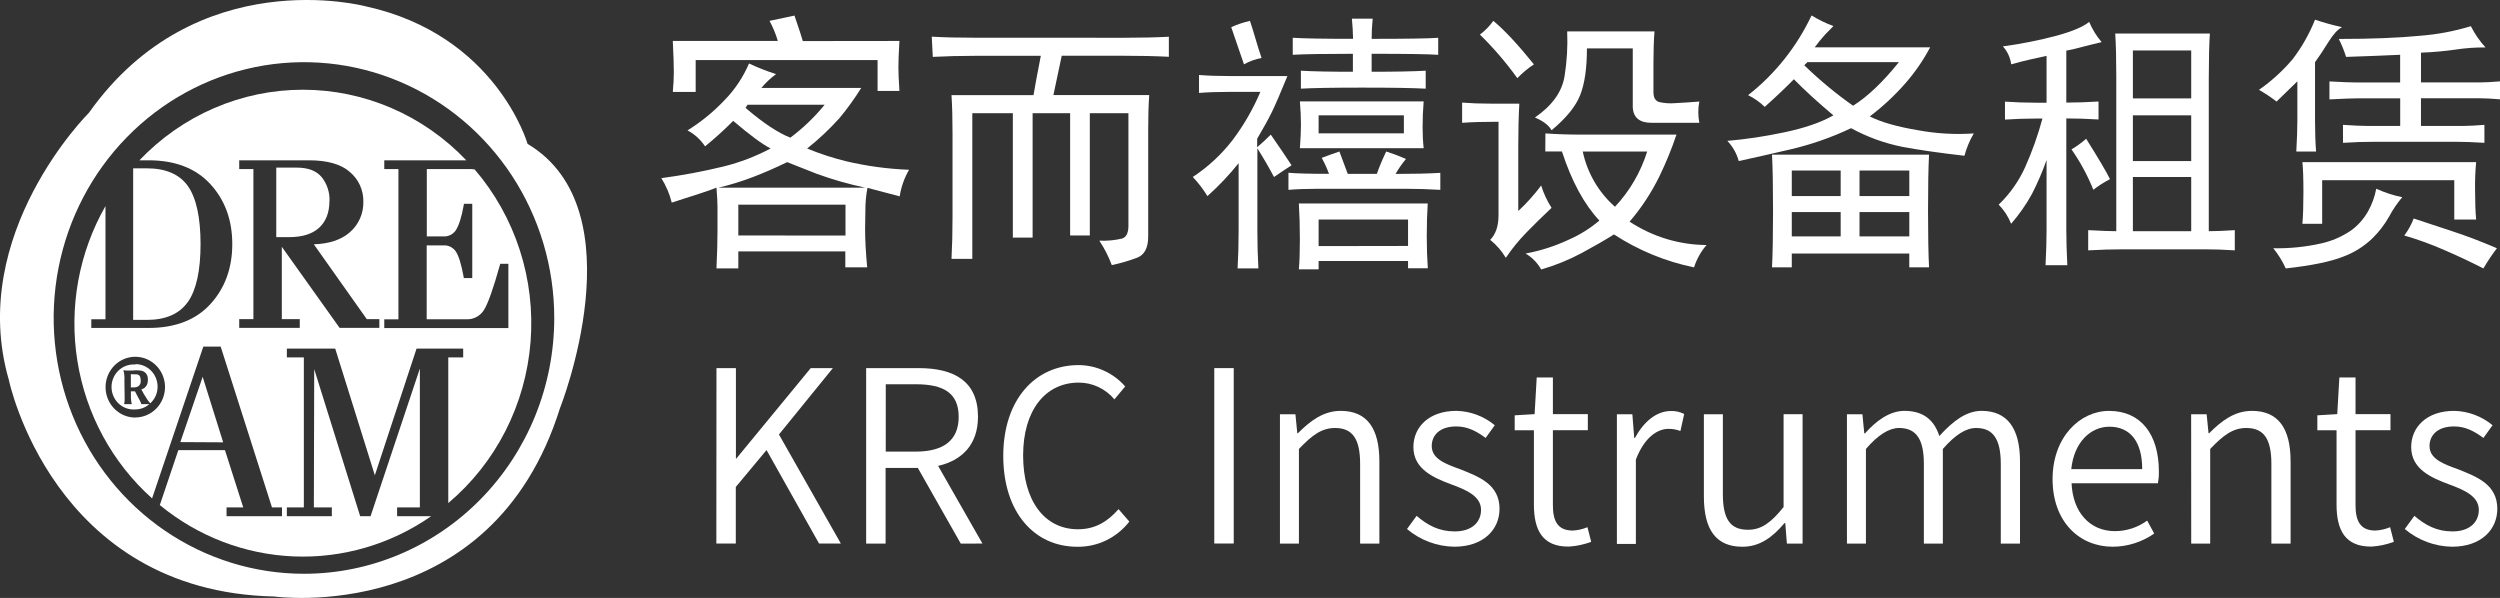 <svg width="2517" height="602" viewBox="0 0 2517 602" fill="none" xmlns="http://www.w3.org/2000/svg">
<rect x="0" y="0" width="2517" height="602" fill="#333333" stroke="none"/>
<g clip-path="url(#clip0_1210_2)">
<path d="M531.158 144.82C531.158 144.82 499.75 35.023 367.956 6.331C367.956 6.331 197.766 -39.149 89.594 113.476C89.594 113.476 -33.53 235.69 8.878 382.377C8.878 382.377 52.76 595.672 276.034 600.555C276.034 600.555 494.796 631.176 563.774 411.01C563.774 411.01 643.104 211.669 531.158 144.851M305.996 577.679C256.156 577.673 207.436 562.563 165.999 534.259C124.561 505.956 92.267 465.73 73.199 418.668C54.131 371.607 49.147 319.824 58.876 269.867C68.605 219.91 92.611 174.024 127.857 138.011C163.104 101.998 208.009 77.475 256.892 67.543C305.776 57.612 356.444 62.718 402.489 82.216C448.533 101.714 487.886 134.728 515.571 177.084C543.256 219.439 558.03 269.234 558.024 320.17C558.02 353.991 551.498 387.479 538.83 418.724C526.163 449.968 507.597 478.357 484.194 502.269C460.792 526.181 433.009 545.148 402.434 558.087C371.859 571.026 339.089 577.683 305.996 577.679Z" fill="white"/>
<path d="M137.22 376.921C136.365 376.921 134.536 376.74 131.735 376.74V390.031H134.183C135.862 390.142 137.54 389.799 139.049 389.037C139.967 388.422 140.699 387.557 141.163 386.54C141.627 385.523 141.803 384.394 141.673 383.28C141.698 382.128 141.549 380.979 141.231 379.874C141.086 379.2 140.771 378.577 140.317 378.066C139.506 377.308 138.464 376.861 137.368 376.8" fill="white"/>
<path d="M331.761 202.408C332.088 193.65 329.266 185.073 323.828 178.297C318.549 171.937 310.115 168.742 298.613 168.742H278.147V238.756H291.034C304.275 238.756 314.45 235.591 321.321 229.262C328.192 222.933 331.672 213.921 331.672 202.408" fill="white"/>
<path d="M181.545 445.095L224.69 445.336C223.893 442.714 205.668 384.877 204.046 379.392C202.218 384.787 182.459 442.503 181.574 445.095" fill="white"/>
<path d="M189.153 304.044C197.617 291.988 201.923 272.428 201.923 245.785C201.923 219.142 197.617 199.22 189.153 187.315C180.689 175.41 166.77 169.473 147.866 169.473H134.065V322.067H147.837C166.77 322.067 180.66 316.039 189.124 303.984" fill="white"/>
<path d="M136.07 367.005C133.03 366.778 129.976 367.194 127.1 368.227C124.224 369.26 121.587 370.888 119.354 373.009C117.122 375.13 115.341 377.699 114.123 380.555C112.905 383.412 112.277 386.494 112.277 389.609C112.277 392.725 112.905 395.807 114.123 398.663C115.341 401.519 117.122 404.088 119.354 406.209C121.587 408.331 124.224 409.959 127.1 410.992C129.976 412.025 133.03 412.441 136.07 412.214C141.308 412.237 146.381 410.345 150.373 406.879H149.4H146.893H144.386C143.659 406.836 142.931 406.836 142.204 406.879V406.608C142.099 406.356 142.02 406.093 141.968 405.824C141.824 405.58 141.715 405.316 141.644 405.04L140.317 402.358C139.963 401.665 139.402 400.58 138.547 399.133L135.923 393.979H131.794V398.802C131.794 400.339 131.794 401.816 132.03 403.051C132.061 403.778 132.13 404.502 132.236 405.221C132.397 405.79 132.605 406.345 132.855 406.879C132.247 406.831 131.636 406.831 131.027 406.879H124.863C125.037 406.539 125.156 406.172 125.217 405.794C125.423 404.347 125.522 402.886 125.512 401.424C125.512 398.621 125.512 394.733 125.335 389.579C125.158 384.425 125.335 380.869 125.335 379.965C125.266 378.173 125.059 376.389 124.716 374.63C124.589 374.021 124.381 373.433 124.097 372.882H125.571C126.087 372.977 126.61 373.028 127.134 373.033C127.802 373.077 128.472 373.077 129.14 373.033H133.681C134.389 373.033 135.185 372.882 136.011 372.852H137.662C139.242 372.84 140.821 372.961 142.381 373.213C144 373.573 145.484 374.4 146.657 375.594C147.426 376.477 148.026 377.5 148.427 378.608C148.778 379.852 148.947 381.142 148.928 382.436C148.923 383.357 148.834 384.275 148.662 385.179C148.448 386.087 148.132 386.967 147.719 387.801C147.057 388.971 146.175 389.995 145.124 390.815C144.253 391.309 143.346 391.732 142.41 392.081V392.261L142.823 393.105C143.046 393.57 143.324 394.005 143.649 394.401C143.998 395.016 144.313 395.65 144.593 396.3C146.215 399.073 147.542 401.032 148.368 402.328C149.248 403.655 150.234 404.905 151.317 406.065C153.628 403.96 155.478 401.378 156.743 398.49C158.009 395.602 158.662 392.472 158.66 389.308C158.66 383.299 156.328 377.536 152.177 373.281C148.025 369.027 142.392 366.629 136.512 366.613" fill="white"/>
<path d="M474.623 170.226H429.709V238.009H446.518C448.899 238.147 451.276 237.667 453.426 236.613C455.576 235.559 457.431 233.965 458.816 231.981C461.765 227.551 464.714 219.021 466.867 206.604L467.073 205.157H475.478V279.933H466.955L466.749 278.486C464.449 266.039 461.794 257.389 458.816 253.079C457.426 251.07 455.554 249.461 453.379 248.405C451.205 247.35 448.802 246.883 446.4 247.051H429.591V321.434H469.315C472.836 321.65 476.35 320.903 479.496 319.272C482.642 317.641 485.306 315.183 487.215 312.152C491.315 305.641 496.711 290.421 503.258 266.943L503.612 265.586H511.84V330.295H386.888V321.525H401.132V170.226H386.888V161.395H469.462C448.077 138.91 422.496 121.037 394.234 108.832C365.971 96.627 335.601 90.339 304.919 90.339C274.237 90.339 243.866 96.627 215.604 108.832C187.341 121.037 161.761 138.91 140.376 161.395H149.724C176.266 161.395 197.234 169.412 211.92 185.507C226.606 201.601 233.861 221.674 233.861 245.785C233.861 269.896 226.459 290.09 211.92 306.063C197.381 322.037 176.531 330.175 149.724 330.175H91.922V321.404H106.196V207.478C79.341 254.465 69.335 309.544 77.897 363.251C86.459 416.959 113.055 465.942 153.116 501.787C153.794 499.677 204.695 348.982 204.695 348.982H222.183C222.183 348.982 273.496 509.925 273.821 510.829H283.907V519.69H228.081V510.829H244.89C244.33 509.051 226.783 454.167 226.488 453.203H179.539L160.901 508.508C199.252 540.065 246.513 558.186 295.71 560.2C344.907 562.213 393.435 548.011 434.132 519.69H399.805V510.829H422.719V371.043C420.065 378.85 373.086 519.69 373.086 519.69H362.617C362.617 519.69 318.883 379.874 316.346 371.616C316.346 379.784 315.993 509.533 315.993 510.829H334.1V519.69H288.802V510.829H305.907V359.832H288.802V350.971H337.491C337.491 350.971 376.154 474.541 377.392 478.52C378.749 474.572 419.387 350.971 419.387 350.971H466.336V359.832H451.325V506.489C475.058 486.495 494.619 461.833 508.848 433.966C523.078 406.099 531.685 375.595 534.161 344.264C536.636 312.933 532.929 281.413 523.259 251.574C513.589 221.735 498.153 194.184 477.867 170.558C476.787 170.349 475.692 170.238 474.593 170.226M136.07 420.381C130.159 420.352 124.388 418.534 119.487 415.157C114.585 411.78 110.771 406.996 108.526 401.407C106.282 395.818 105.706 389.675 106.873 383.752C108.04 377.83 110.897 372.393 115.083 368.127C119.269 363.862 124.597 360.958 130.396 359.783C136.194 358.608 142.203 359.214 147.665 361.525C153.127 363.835 157.798 367.747 161.087 372.766C164.377 377.786 166.139 383.688 166.15 389.73C166.127 397.862 162.946 405.652 157.305 411.388C151.665 417.124 144.027 420.337 136.07 420.321M381.934 330.114H341.915C341.915 330.114 286.148 251.753 283.73 248.467V321.314H301.808V330.084H240.85V321.314H255.124V170.226H240.85V161.395H310.95C329.499 161.395 343.389 165.283 352.237 173.15C356.57 176.755 360.046 181.32 362.401 186.5C364.756 191.679 365.929 197.337 365.832 203.048C365.958 208.958 364.774 214.82 362.369 220.197C359.963 225.573 356.398 230.323 351.942 234.091C343.301 241.505 331.298 245.484 315.963 245.966L369.282 321.314H381.934V330.114Z" fill="white"/>
<path d="M870.978 230.625C870.978 241.334 871.676 254.174 873.072 269.143H851.072V253.079H743.342V270.198H721.342C722.03 255.209 722.374 242.721 722.374 232.735V208.171C722.374 203.892 722.03 197.472 721.342 188.912C716.447 191.042 701.436 196.065 676.31 203.982C674.14 195.252 670.605 186.937 665.841 179.358C686.965 176.549 707.932 172.616 728.656 167.574C745.033 163.49 760.874 157.419 775.841 149.49C767.465 145.211 754.902 135.938 738.152 121.672C729.195 130.757 719.753 139.33 709.87 147.35C705.377 140.57 699.294 135.047 692.176 131.286C706.258 122.538 719.149 111.928 730.514 99.731C740.442 89.349 748.437 77.206 754.106 63.895C762.932 68.087 772.026 71.662 781.326 74.594C775.872 78.601 770.919 83.278 766.581 88.519H867.085C860.453 99.195 853.102 109.387 845.085 119.02C835.109 130.08 824.259 140.281 812.645 149.52C825.398 154.792 838.519 159.084 851.897 162.36C872.699 167.262 893.91 170.128 915.243 170.919C910.463 179.147 907.26 188.23 905.806 197.683C892.535 194.126 881.722 191.273 873.366 189.123C871.939 196.528 871.237 204.06 871.273 211.607L870.978 230.625ZM905.541 41.23C904.833 53.286 904.489 62.207 904.509 67.994C904.509 72.997 904.853 80.843 905.541 91.533H883.541V60.489H700.404V92.588H677.371C678.06 85.475 678.404 78.693 678.404 72.244C678.404 65.794 678.06 55.446 677.371 41.2H783.125C781.046 34.183 778.238 27.414 774.75 21.007C785.229 18.877 793.604 17.099 799.876 15.672C804.752 29.958 807.543 38.518 808.251 41.351L905.541 41.23ZM723.524 188.912H870.978C854.456 185.413 838.188 180.761 822.289 174.988L792.533 163.234C780.736 168.96 769.215 173.983 757.969 178.303C746.721 182.587 735.216 186.131 723.524 188.912ZM851.248 237.135V206.031H743.342V237.075L851.248 237.135ZM750.656 108.652C768.095 123.641 783.105 133.627 795.688 138.61C808.504 129.059 820.113 117.923 830.251 105.457H752.75C751.889 106.401 751.182 107.479 750.656 108.652Z" fill="white"/>
<path d="M1130.73 38.036C1148.17 38.036 1163.53 37.684 1176.8 36.981V57.174C1163.53 56.471 1147.8 56.119 1129.61 56.119H1068.95C1067.53 63.252 1064.74 76.453 1060.57 95.722H1157.04C1156.33 105.768 1155.99 117.181 1156.01 129.96V238.009C1156.01 249.402 1152.34 256.535 1145.01 259.408C1136.65 262.562 1128.07 265.07 1119.35 266.913C1116.13 258.225 1111.91 249.959 1106.79 242.289C1114.52 242.666 1122.27 241.945 1129.82 240.149C1134.01 238.722 1136.1 234.443 1136.1 227.31V113.986H1097.23V237.045H1077.41V113.986H1039.63V239.185H1019.73V113.986H978.914V260.614H957.975C958.663 247.774 959.007 233.508 959.007 217.816V134.33C959.007 119.341 958.663 106.502 957.975 95.812H1040.55C1041.94 87.253 1044.39 74.052 1047.89 56.21H981.007C967.029 56.21 953.07 56.561 939.131 57.264L938.099 36.92C950.662 37.644 964.974 37.995 981.037 37.975L1130.73 38.036Z" fill="white"/>
<path d="M1300.36 166.429C1294.76 170.005 1288.86 173.933 1282.67 178.213C1277.77 168.95 1272.19 159.316 1265.92 149.309V232.765C1265.92 245.604 1266.26 258.092 1266.95 270.228H1246.01C1246.7 258.172 1247.04 245.685 1247.04 232.765V164.289C1237.49 176.205 1226.98 187.294 1215.64 197.442C1211.41 190.503 1206.46 184.046 1200.89 178.183C1216.29 168.092 1229.91 155.428 1241.2 140.72C1252.35 125.867 1261.67 109.671 1268.95 92.497H1238.58C1226.02 92.497 1215.55 92.859 1207.17 93.582V75.499C1216.23 76.222 1226.36 76.574 1237.55 76.553H1296.17C1289.19 93.673 1283.96 105.799 1280.46 112.932C1276.96 120.064 1272.04 128.986 1265.71 139.695V148.255C1269.94 144.678 1274.51 140.439 1279.42 135.536C1287.8 147.592 1294.78 157.889 1300.36 166.429ZM1264.24 39.633C1265.97 45.661 1267.93 51.9 1270.13 58.349C1263.94 59.52 1257.97 61.687 1252.44 64.769C1251.02 60.489 1249.06 54.783 1246.54 47.65C1244.02 40.517 1241.71 33.746 1239.61 27.336C1245.67 24.602 1251.99 22.482 1258.46 21.007C1260.56 27.356 1262.49 33.565 1264.24 39.633ZM1348.52 152.534C1350.6 158.261 1353.4 165.755 1356.9 175.018H1386.21C1388.92 167.342 1392.08 159.835 1395.65 152.534C1402.41 154.672 1409.05 157.177 1415.55 160.039C1411.6 164.711 1408.1 169.757 1405.08 175.109C1423.23 175.109 1438.24 174.747 1450.12 174.024V191.143C1438.32 190.439 1427.15 190.088 1416.61 190.088H1325.49C1315.01 190.088 1305.58 190.439 1297.21 191.143V173.933C1304.87 174.657 1318.49 175.018 1338.05 175.018C1336.02 169.474 1333.57 164.102 1330.71 158.954C1336.29 156.804 1342.23 154.664 1348.52 152.534ZM1361.08 18.777H1382.02C1381.31 25.533 1380.96 32.325 1380.99 39.121C1415.89 39.121 1438.22 38.769 1447.99 38.066V55.185C1438.83 54.502 1416.49 54.16 1380.96 54.16V72.244C1404.69 72.244 1422.84 71.892 1435.4 71.189V89.272C1422.84 88.569 1401.54 88.217 1371.52 88.217C1342.21 88.217 1321.61 88.569 1309.74 89.272V71.189C1322.3 71.912 1339.75 72.264 1362.09 72.244V54.16C1333.52 54.16 1313.34 54.492 1301.54 55.155V38.036C1313.34 38.759 1333.58 39.111 1362.26 39.09C1362.16 32.681 1361.77 25.91 1361.08 18.777ZM1436.46 238.009C1436.46 249.402 1436.82 260.101 1437.52 270.107H1417.62V262.753H1327.58V271.162H1307.68C1308.36 264.029 1308.71 254.043 1308.71 241.204C1308.71 227.661 1308.36 215.535 1307.68 204.826H1437.43C1436.79 214.892 1436.46 225.953 1436.46 238.009ZM1432.27 127.79C1432.24 134.938 1432.59 142.082 1433.34 149.189H1308.74C1309.43 139.926 1309.78 132.08 1309.8 125.65C1309.8 118.537 1309.45 110.691 1308.74 102.112H1433.34C1432.63 110.751 1432.27 119.351 1432.27 127.911V127.79ZM1413.43 134.21V116.126H1327.58V134.21H1413.43ZM1417.62 247.623V221.011H1327.58V247.774L1417.62 247.623Z" fill="white"/>
<path d="M1529.65 104.372C1528.94 117.211 1528.59 131.477 1528.59 147.17V212.451C1537.02 204.619 1544.74 196.024 1551.65 186.772C1554.11 194.723 1557.64 202.289 1562.12 209.256C1553.04 217.816 1544.66 226.024 1537 233.88C1529.27 241.777 1522.26 250.371 1516.06 259.559C1511.92 252.62 1506.59 246.495 1500.34 241.475C1505.92 235.769 1508.71 227.561 1508.71 216.851V122.576C1494.05 122.576 1481.83 122.928 1472.06 123.631V103.287C1481.12 104.01 1490.55 104.362 1500.34 104.342L1529.65 104.372ZM1544.4 64.769C1538.32 68.751 1532.7 73.422 1527.65 78.693C1516.36 62.97 1503.75 48.286 1489.96 34.811C1495.13 30.951 1499.69 26.294 1503.46 21.007C1514.63 30.209 1528.25 44.797 1544.31 64.769H1544.4ZM1555.93 134.33C1567.02 135.134 1579.54 135.536 1593.5 135.536H1687.87C1683.02 149.973 1677.25 164.068 1670.59 177.731C1662.55 194.108 1652.5 209.371 1640.68 223.15C1663.79 238.368 1690.67 246.534 1718.16 246.689C1712.49 253.216 1708.2 260.871 1705.56 269.173C1676.91 263.32 1649.57 252.078 1624.94 236.02C1615.85 241.746 1605.04 247.985 1592.5 254.736C1579.48 261.691 1565.79 267.246 1551.65 271.313C1547.92 264.611 1542.49 259.061 1535.93 255.249C1550.93 252.501 1565.53 247.822 1579.37 241.324C1590.52 236.463 1600.92 229.976 1610.25 222.065C1594.9 205.67 1582.33 182.483 1572.56 152.504H1555.81L1555.93 134.33ZM1662.71 123.631C1650.92 123.631 1644.64 118.608 1643.87 108.561V48.735H1597.72C1597.72 68.707 1595.45 84.4 1590.9 95.812C1586.36 107.225 1576.77 119 1562.12 131.136C1559.33 126.153 1553.75 121.873 1545.37 118.296C1562.81 106.241 1572.76 92.326 1575.22 76.553C1577.6 61.707 1578.48 46.648 1577.84 31.616H1665.75C1665.04 40.175 1664.69 50.875 1664.69 63.714V92.618C1664.69 98.344 1666.61 101.659 1670.59 102.775C1675.91 103.96 1681.38 104.315 1686.81 103.829C1693.77 103.488 1701.8 102.955 1710.9 102.232C1709.49 109.292 1709.49 116.571 1710.9 123.631H1662.71ZM1658.38 152.534H1593.5C1598.11 174.19 1609.5 193.722 1625.94 208.171C1640.77 192.406 1651.87 173.372 1658.38 152.534Z" fill="white"/>
<path d="M1739.07 141.835C1758.24 140.154 1777.29 137.295 1796.13 133.275C1816.71 128.996 1833.29 123.289 1845.85 116.156C1829.79 102.614 1816.53 90.488 1806.07 79.778C1797.69 88.338 1787.92 97.611 1776.75 107.597C1771.8 102.807 1766.15 98.832 1760 95.812C1787.14 74.524 1809.01 47.036 1823.88 15.552C1830.86 19.839 1838.23 23.423 1845.88 26.251L1837.51 34.811C1833.8 38.899 1830.3 43.185 1827.04 47.65H1943.26C1936.46 60.535 1928.2 72.562 1918.66 83.486C1907.78 95.967 1895.66 107.269 1882.51 117.211C1893.66 122.938 1909.89 127.579 1931.2 131.136C1949.67 134.561 1968.49 135.634 1987.23 134.33C1983.09 141.346 1979.91 148.912 1977.79 156.814C1952.67 153.961 1931.73 150.947 1914.98 147.772C1897.06 144.152 1879.77 137.845 1863.66 129.056C1844.04 138.364 1823.51 145.537 1802.41 150.455C1781.1 155.398 1763.82 159.296 1750.57 162.149C1748.48 154.49 1744.52 147.5 1739.07 141.835ZM1941.14 212.451C1941.14 236.703 1941.48 255.61 1942.17 269.173H1922.26V255.249H1803.97V269.173H1784.07C1784.76 255.61 1785.1 236.703 1785.1 212.451C1785.1 187.496 1784.76 168.589 1784.07 155.729H1942.17C1941.48 168.568 1941.14 187.476 1941.14 212.451ZM1853.19 197.381V171.703H1803.97V197.381H1853.19ZM1853.19 238.039V213.506H1803.97V238.009L1853.19 238.039ZM1865.76 106.421C1880.42 97.159 1895.78 82.531 1911.82 62.539H1819.69L1816.54 65.734C1831.88 80.617 1848.34 94.252 1865.76 106.512V106.421ZM1922.29 197.381V171.703H1872.16V197.381H1922.29ZM1922.29 238.039V213.506H1872.16V238.009L1922.29 238.039Z" fill="white"/>
<path d="M2039.04 168.026C2046.07 152.299 2051.85 136.022 2056.33 119.351H2050.02C2039.54 119.351 2029.07 119.703 2018.61 120.406V102.323C2029.07 103.046 2039.54 103.408 2050.02 103.408H2060.48V56.21C2054.2 57.656 2048.69 58.892 2043.73 59.947C2038.78 61.002 2032.56 62.629 2024.89 64.769C2023.99 58.004 2021.06 51.688 2016.51 46.686C2034.68 44.253 2052.68 40.679 2070.42 35.986C2086.15 31.706 2097.14 27.065 2103.39 22.062C2106.51 29.476 2110.75 36.341 2115.96 42.406C2106.87 44.536 2099.72 46.314 2094.49 47.74C2089.26 49.167 2084.55 50.242 2080.36 50.965V103.287C2090.19 103.287 2101 102.925 2112.8 102.202V120.285C2101 119.582 2090.19 119.231 2080.36 119.231V231.71C2080.36 241.756 2080.71 253.531 2081.39 267.033H2059.45C2060.14 253.47 2060.48 241.696 2060.48 231.71V161.094C2056.35 172.84 2051.42 184.28 2045.74 195.332C2039.84 206.061 2032.82 216.106 2024.8 225.29C2021.95 218.066 2017.68 211.513 2012.27 206.031C2023.51 195.253 2032.61 182.346 2039.04 168.026ZM2124.33 180.353C2118.44 183.397 2112.84 186.978 2107.58 191.052C2101.81 176.678 2094.42 163.034 2085.58 150.395C2090.82 147.313 2095.75 143.73 2100.33 139.695C2112.87 159.667 2120.87 173.22 2124.33 180.353ZM2223.8 76.553V232.765C2230.76 232.765 2239.49 232.413 2249.99 231.71V252.054C2238.82 251.331 2228.7 250.979 2219.62 250.999H2137.99C2126.82 250.999 2114.95 251.351 2102.39 252.054V231.71C2115.64 232.433 2125.07 232.785 2130.67 232.765V76.553C2130.67 58.731 2130.32 44.465 2129.61 33.756H2224.89C2224.19 44.445 2223.83 58.711 2223.83 76.553H2223.8ZM2206.11 99.037V50.815H2147.39V99.037H2206.11ZM2206.11 162.179V116.126H2147.39V162.149L2206.11 162.179ZM2206.11 232.795V178.213H2147.39V232.765L2206.11 232.795Z" fill="white"/>
<path d="M2344.24 42.315C2339.35 50.212 2334.86 56.983 2330.77 62.629V121.491C2330.77 132.904 2331.12 143.252 2331.83 152.534H2311.92C2312.61 140.479 2312.96 130.131 2312.98 121.491V81.888C2302.5 91.934 2295.52 98.716 2292.04 102.232C2286.41 97.905 2280.5 93.968 2274.35 90.448C2286.96 81.642 2298.4 71.208 2308.38 59.404C2317.57 47.315 2325.1 34.002 2330.77 19.832C2339.7 22.847 2348.78 25.353 2357.99 27.336C2353.72 29.466 2349.14 34.459 2344.24 42.315ZM2405.5 217.816C2400.94 225.894 2395.31 233.28 2388.74 239.757C2380.17 248.033 2370.01 254.405 2358.9 258.474C2346.34 263.457 2327.14 267.385 2301.31 270.258C2297.98 262.96 2293.76 256.124 2288.74 249.914C2304.93 250.267 2321.09 248.648 2336.9 245.092C2347.54 242.731 2357.66 238.378 2366.74 232.253C2373.81 227.202 2379.71 220.627 2384.03 212.994C2388.08 205.872 2390.91 198.094 2392.4 189.997C2400.79 193.837 2409.58 196.708 2418.59 198.557C2413.56 204.465 2409.17 210.912 2405.5 217.786V217.816ZM2492.97 163.234C2492.11 172.479 2491.75 181.767 2491.9 191.052C2491.9 203.108 2492.26 213.094 2492.97 221.011H2470.96V181.408H2337.96V225.29H2318.06C2318.74 217.454 2319.09 206.755 2319.09 193.192C2319.09 179.629 2318.74 169.643 2318.06 163.234H2492.97ZM2473.06 49.82C2461.26 51.507 2449.37 52.574 2437.46 53.015V82.973H2497.15C2502.03 82.973 2508.66 82.621 2517.06 81.918V100.002C2508.68 99.299 2502.05 98.947 2497.15 98.947H2437.43V126.765H2481.4C2485.59 126.765 2492.23 126.414 2501.31 125.711V143.794C2490.14 143.091 2480.37 142.739 2472 142.739H2391.37C2380.2 142.739 2369.39 143.091 2358.93 143.794V125.711C2370.1 126.434 2377.77 126.785 2381.96 126.765H2416.53V99.007H2373.56C2368.66 99.007 2359.23 99.359 2345.28 100.062V81.979C2358.53 82.702 2367.6 83.053 2372.5 83.033H2416.47V55.155C2401.11 55.878 2382.96 56.591 2362.03 57.295C2360.1 51.059 2357.64 45.008 2354.68 39.211C2387.48 39.211 2414.7 38.146 2436.34 36.016C2453.74 34.699 2470.94 31.465 2487.66 26.372C2491.6 34.153 2496.56 41.351 2502.4 47.771C2492.58 47.681 2482.76 48.356 2473.03 49.79L2473.06 49.82ZM2468.87 232.795C2482.12 237.075 2497.13 242.781 2513.9 249.914C2508.96 256.407 2504.41 263.201 2500.28 270.258C2487.72 263.828 2474.94 257.8 2461.94 252.175C2448.51 246.242 2434.72 241.208 2420.65 237.105C2424.58 231.889 2427.76 226.124 2430.09 219.986C2442.65 224.225 2455.57 228.485 2468.84 232.765L2468.87 232.795Z" fill="white"/>
<path d="M721.342 370.622H740.924V461.582H741.396L816.243 370.622H838.538L784.246 437.44L846.559 547.207H824.618L771.742 453.112L740.806 490.274V547.207H721.224L721.342 370.622Z" fill="white"/>
<path d="M967.324 547.328L924.061 471.106H891.621V547.328H872.039V370.622H924.916C960.099 370.622 984.635 383.401 984.635 419.598C984.635 447.356 968.828 463.51 944.498 469.056L989.117 547.237L967.324 547.328ZM891.769 454.68H921.997C949.865 454.68 965.2 443.347 965.2 419.688C965.2 395.577 949.865 386.867 921.997 386.867H891.798L891.769 454.68Z" fill="white"/>
<path d="M1010.09 459.02C1010.09 402.328 1042.2 367.577 1085.88 367.577C1094.74 367.606 1103.5 369.532 1111.59 373.234C1119.69 376.935 1126.93 382.329 1132.85 389.067L1122 402.087C1117.57 396.79 1112.06 392.538 1105.87 389.624C1099.67 386.71 1092.93 385.204 1086.11 385.209C1052.35 385.209 1030.08 413.208 1030.08 458.537C1030.08 503.867 1051.31 532.861 1085.32 532.861C1102.07 532.861 1114.81 525.627 1126.16 512.607L1137.01 525.145C1130.73 533.217 1122.72 539.701 1113.59 544.092C1104.46 548.483 1094.46 550.663 1084.37 550.462C1041.7 550.462 1010.09 516.224 1010.09 459.02Z" fill="white"/>
<path d="M1222.54 370.622H1242.12V547.207H1222.54V370.622Z" fill="white"/>
<path d="M1288.65 417.066H1304.23L1306.11 436.114H1306.82C1319.09 423.817 1332.33 413.66 1349.79 413.66C1376.33 413.66 1388.75 431.262 1388.75 464.565V547.328H1369.37V467.067C1369.37 441.961 1361.82 430.9 1344.13 430.9C1330.68 430.9 1321.01 438.133 1307.76 451.997V547.297H1288.65V417.066Z" fill="white"/>
<path d="M1416.56 532.62L1426.23 519.358C1437.32 528.762 1448.64 535.031 1464.57 535.031C1482.26 535.031 1491.11 525.386 1491.11 513.331C1491.11 499.346 1475.77 493.077 1461.35 487.742C1443.19 480.991 1423.01 472.311 1423.01 450.099C1423.01 429.845 1438.82 413.66 1466.22 413.66C1480.34 413.933 1493.97 419.025 1504.94 428.127L1495.74 440.906C1486.89 434.396 1477.81 429.333 1466.25 429.333C1449.26 429.333 1441.47 438.374 1441.47 449.104C1441.47 462.124 1455.63 467.187 1470.29 472.492C1488.93 479.966 1509.72 487.562 1509.72 512.306C1509.72 533.042 1493.67 550.432 1464.15 550.432C1446.77 550.181 1429.99 543.9 1416.56 532.62Z" fill="white"/>
<path d="M1544.34 507.996V433.221H1524.99V418.151L1545.05 416.945L1547.17 380.025H1563.45V416.945H1598.63V433.1H1563.45V508.599C1563.45 524.512 1568.17 534.157 1583.5 534.157C1588.57 533.882 1593.55 532.741 1598.25 530.781L1602.02 545.489C1594.75 548.243 1587.12 549.868 1579.37 550.311C1552.83 550.462 1544.34 533.584 1544.34 507.996Z" fill="white"/>
<path d="M1627.89 417.066H1643.46L1645.34 440.936H1646.05C1654.9 424.54 1667.76 413.811 1682.18 413.811C1686.84 413.635 1691.47 414.672 1695.63 416.825L1691.85 433.944C1688.01 432.463 1683.93 431.728 1679.82 431.774C1668.97 431.774 1655.72 439.972 1647 462.667V547.599H1627.89V417.066Z" fill="white"/>
<path d="M1715.47 499.798V417.066H1734.58V497.417C1734.58 522.493 1741.9 533.373 1759.83 533.373C1773.27 533.373 1782.95 526.381 1795.72 510.467V417.036H1814.83V547.328H1799.05L1797.4 526.592H1796.69C1784.66 540.817 1771.89 550.462 1754.19 550.462C1727.53 550.462 1715.47 533.102 1715.47 499.798Z" fill="white"/>
<path d="M1859.51 417.066H1875.08L1876.96 436.355H1877.67C1888.76 423.817 1902.44 413.66 1917.34 413.66C1937.15 413.66 1947.56 423.546 1952.52 439.007C1966.2 423.938 1979.68 413.66 1995.02 413.66C2021 413.66 2033.74 431.262 2033.74 464.565V547.328H2014.39V467.067C2014.39 441.961 2006.6 430.9 1989.59 430.9C1979.21 430.9 1968.36 437.892 1956.06 451.997V547.297H1936.95V467.067C1936.95 441.961 1929.16 430.9 1911.91 430.9C1902 430.9 1890.68 437.892 1878.62 451.997V547.297H1859.51V417.066Z" fill="white"/>
<path d="M2066.53 482.438C2066.53 439.972 2094.16 413.69 2123.42 413.69C2155.3 413.69 2173.55 437.108 2173.55 474.722C2173.64 478.683 2173.32 482.643 2172.61 486.537H2085.67C2086.85 515.501 2103.84 534.759 2129.35 534.759C2140.97 534.739 2152.31 531.032 2161.78 524.15L2168.86 537.171C2156.55 545.772 2141.99 550.392 2127.07 550.432C2093.45 550.462 2066.53 525.145 2066.53 482.438ZM2156.77 472.311C2156.77 444.312 2144.5 429.604 2123.71 429.604C2104.84 429.604 2088.06 445.276 2085.37 472.311H2156.77Z" fill="white"/>
<path d="M2206.05 417.066H2221.65L2223.54 436.114H2224.25C2236.51 423.817 2249.73 413.66 2267.21 413.66C2293.76 413.66 2306.17 431.262 2306.17 464.565V547.328H2286.83V467.067C2286.83 441.961 2279.28 430.9 2261.58 430.9C2248.13 430.9 2238.46 438.133 2225.22 451.997V547.297H2206.11L2206.05 417.066Z" fill="white"/>
<path d="M2352.44 507.996V433.221H2333.1V418.151L2353.15 416.945L2355.27 380.025H2371.55V416.945H2406.73V433.1H2371.55V508.599C2371.55 524.512 2376.27 534.157 2391.61 534.157C2396.67 533.882 2401.66 532.741 2406.35 530.781L2410.13 545.489C2402.85 548.243 2395.22 549.868 2387.48 550.311C2360.94 550.462 2352.44 533.584 2352.44 507.996Z" fill="white"/>
<path d="M2421.13 532.62L2430.8 519.358C2441.89 528.762 2453.21 535.031 2469.14 535.031C2486.83 535.031 2495.68 525.386 2495.68 513.331C2495.68 499.346 2480.34 493.077 2465.92 487.742C2447.76 480.991 2427.58 472.311 2427.58 450.099C2427.58 429.845 2443.39 413.66 2470.79 413.66C2484.91 413.933 2498.54 419.025 2509.51 428.127L2500.31 440.906C2491.46 434.396 2482.38 429.333 2470.82 429.333C2453.83 429.333 2446.05 438.374 2446.05 449.104C2446.05 462.124 2460.2 467.187 2474.86 472.492C2493.5 479.966 2514.29 487.562 2514.29 512.306C2514.29 533.042 2498.24 550.432 2468.72 550.432C2451.34 550.181 2434.56 543.9 2421.13 532.62Z" fill="white"/>
</g>
<defs>
<clipPath id="clip0_1210_2">
<rect width="2517" height="602" fill="white"/>
</clipPath>
</defs>
</svg>
